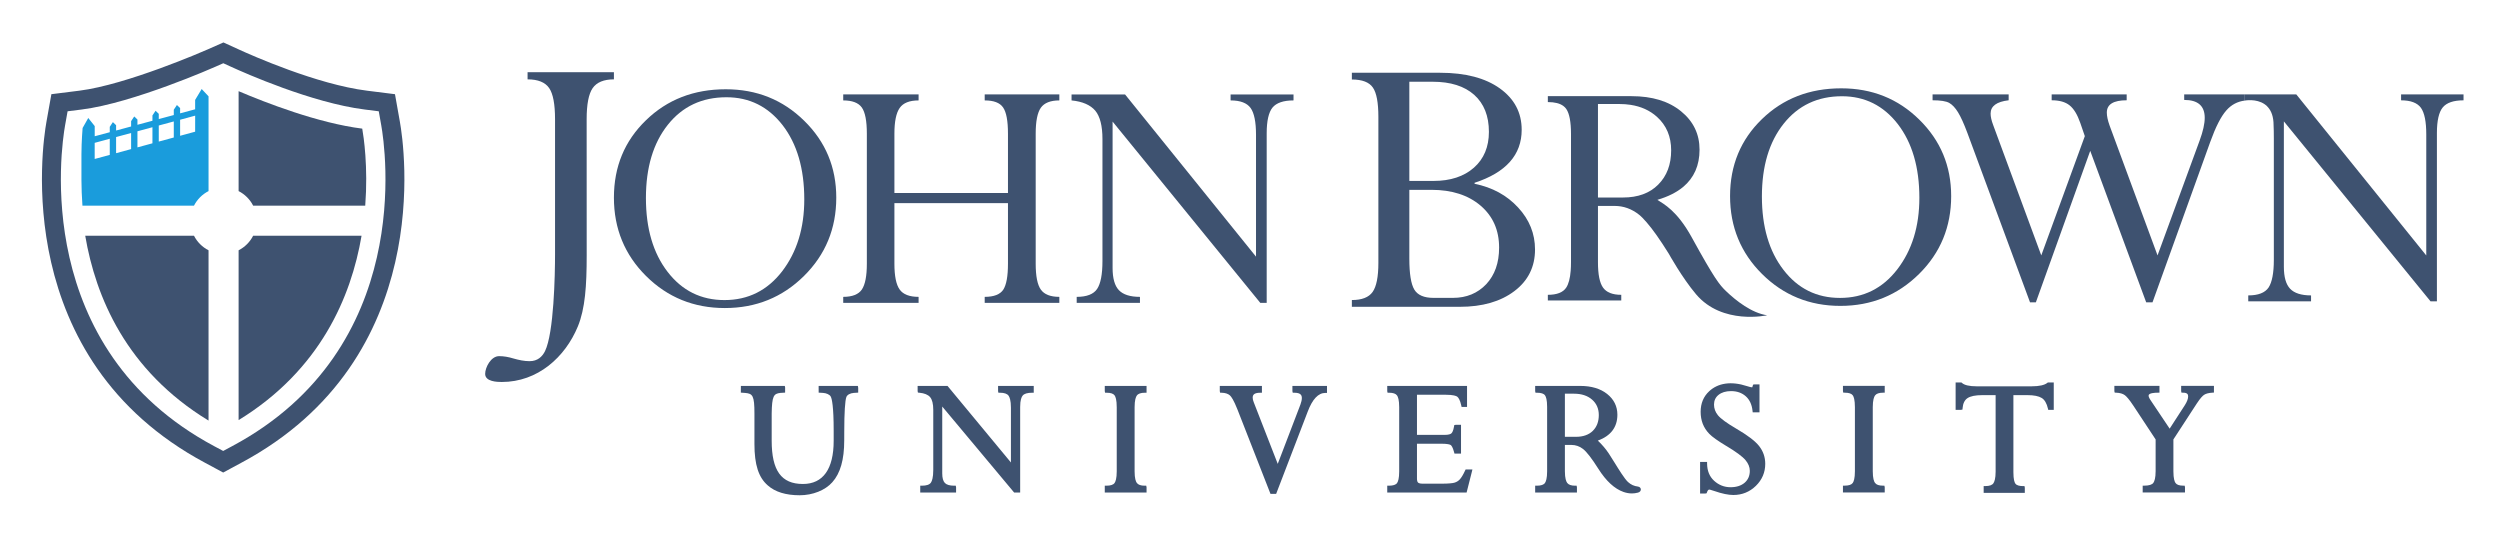 <svg style="fill-rule:evenodd;clip-rule:evenodd;stroke-linejoin:round;stroke-miterlimit:2;" xml:space="preserve" xmlns:xlink="http://www.w3.org/1999/xlink" xmlns="http://www.w3.org/2000/svg" version="1.1" viewBox="0 0 395 88" height="100%" width="100%">
    <g id="Black">
        <g transform="matrix(1,0,0,1,35.282,71.377)">
            <path style="fill:rgb(62,82,112);fill-rule:nonzero;" d="M0,-61.386L1.248,-60.817C3.304,-59.873 13.977,-55.125 22.333,-54.074L24.562,-53.794L24.954,-51.586C25.588,-48.027 30.326,-16.347 1.415,-0.893L-0.019,-0.125L-1.46,-0.893C-30.37,-16.355 -25.629,-48.027 -24.996,-51.586L-24.603,-53.794L-22.374,-54.074C-14.214,-55.098 -1.374,-60.774 -1.255,-60.831L0,-61.386ZM27.904,-52.112L27.125,-56.495L22.707,-57.049C14.773,-58.046 4.48,-62.632 2.496,-63.54L0.021,-64.67L-2.481,-63.564C-2.999,-63.334 -15.249,-57.99 -22.748,-57.049L-27.165,-56.495L-27.946,-52.113C-28.621,-48.333 -33.647,-14.707 -2.873,1.749L-0.019,3.284L2.826,1.75C33.609,-14.704 28.578,-48.333 27.904,-52.112"></path>
        </g>
        <g transform="matrix(1,0,0,1,40,14.406)">
            <path style="fill:rgb(62,82,112);fill-rule:nonzero;" d="M0,18.089L17.707,18.089C18.175,11.91 17.46,7.194 17.234,5.918C10.251,5.043 1.932,1.801 -2.3,0L-2.3,15.787C-1.311,16.291 -0.505,17.1 0,18.089"></path>
        </g>
        <g transform="matrix(0,1,1,0,59.676,42.095)">
            <path style="fill:rgb(62,82,112);fill-rule:nonzero;" d="M-2.549,-21.976L24.28,-21.976C16.361,-9.055 4.772,-4.187 -4.853,-2.549L-4.853,-19.676C-3.861,-20.181 -3.055,-20.987 -2.549,-21.976"></path>
        </g>
        <g transform="matrix(-1,0,0,1,15.765,66.452)">
            <path style="fill:rgb(62,82,112);fill-rule:nonzero;" d="M-14.884,-29.209L2.3,-29.209C0.661,-19.556 -4.171,-7.919 -17.184,0L-17.184,-26.905C-16.195,-27.412 -15.388,-28.217 -14.884,-29.209"></path>
        </g>
        <g transform="matrix(1,0,0,1,28.458,27.643)">
            <path style="fill:rgb(26,156,220);fill-rule:nonzero;" d="M0,-8.725L2.378,-9.369L2.374,-6.835L0,-6.188L0,-8.725ZM-1,-5.918L-3.372,-5.273L-3.372,-7.813L-1,-8.455L-1,-5.918ZM-4.372,-5.001L-6.742,-4.358L-6.742,-6.899L-4.372,-7.541L-4.372,-5.001ZM-7.743,-4.086L-10.114,-3.439L-10.114,-5.991L-7.743,-6.629L-7.743,-4.086ZM-11.115,-3.171L-13.498,-2.525L-13.498,-5.073L-11.115,-5.72L-11.115,-3.171ZM4.492,2.55L4.492,-12.425L3.406,-13.577L2.374,-11.858L2.374,-10.374L0,-9.735L0,-10.566L-0.506,-11.05L-1,-10.308L-1,-9.466L-3.372,-8.832L-3.372,-9.658L-3.879,-10.142L-4.372,-9.401L-4.372,-8.563L-6.742,-7.927L-6.742,-8.758L-7.251,-9.242L-7.743,-8.498L-7.743,-7.659L-10.114,-7.021L-10.114,-7.861L-10.622,-8.349L-11.115,-7.604L-11.115,-6.752L-13.493,-6.115L-13.493,-7.72L-14.513,-9.002L-15.405,-7.421C-15.405,-7.421 -15.582,-5.399 -15.59,-3.292C-15.594,-1.633 -15.592,-0.187 -15.59,0.801C-15.583,2.04 -15.537,3.402 -15.433,4.852L2.191,4.852C2.695,3.863 3.502,3.054 4.492,2.55"></path>
        </g>
        <g transform="matrix(1,0,0,1,83.357,60.354)">
            <path style="fill:rgb(62,82,112);fill-rule:nonzero;" d="M0,-48.95L0,-47.816C1.651,-47.816 2.789,-47.347 3.41,-46.437C4.033,-45.532 4.34,-43.885 4.34,-41.512L4.34,-20.192C4.34,-16.893 4.157,-7.749 2.756,-4.874C2.329,-4.02 1.598,-3.288 0.317,-3.288C-0.541,-3.288 -1.393,-3.473 -2.244,-3.717C-3.043,-3.961 -3.773,-4.083 -4.501,-4.083C-5.783,-4.083 -6.702,-2.315 -6.702,-1.279C-6.702,-0.053 -4.809,0 -4.078,0C1.598,0 5.93,-3.906 7.945,-8.778C9.097,-11.589 9.341,-15.176 9.341,-19.991L9.334,-41.512C9.334,-43.871 9.646,-45.499 10.281,-46.429C10.916,-47.345 12.04,-47.816 13.642,-47.816L13.642,-48.95L0,-48.95Z"></path>
        </g>
        <g transform="matrix(1,0,0,1,102.056,31.488)">
            <path style="fill:rgb(62,82,112);fill-rule:nonzero;" d="M0,-0.201C0,4.615 1.14,8.506 3.425,11.466C5.707,14.43 8.702,15.924 12.408,15.924C16.161,15.924 19.193,14.397 21.523,11.379C23.855,8.332 25.02,4.549 25.02,0.019C25.02,-4.848 23.876,-8.752 21.595,-11.712C19.306,-14.652 16.349,-16.122 12.721,-16.122C8.864,-16.122 5.776,-14.68 3.464,-11.776C1.152,-8.877 0,-5.022 0,-0.201M-5.057,-0.26C-5.057,-5.145 -3.374,-9.216 0,-12.481C3.371,-15.759 7.572,-17.384 12.606,-17.384C17.493,-17.384 21.621,-15.735 25.004,-12.41C28.386,-9.098 30.075,-5.055 30.075,-0.26C30.075,4.624 28.372,8.759 24.964,12.124C21.559,15.492 17.388,17.183 12.467,17.183C7.562,17.183 3.417,15.492 0.024,12.124C-3.363,8.759 -5.057,4.624 -5.057,-0.26"></path>
        </g>
        <g transform="matrix(1,0,0,1,159.259,21.107)">
            <path style="fill:rgb(62,82,112);fill-rule:nonzero;" d="M0,20.558L0,10.991L-17.943,10.991L-17.943,20.558C-17.943,22.505 -17.669,23.865 -17.111,24.64C-16.566,25.405 -15.568,25.797 -14.121,25.797L-14.121,26.745L-26.03,26.745L-26.03,25.797C-24.59,25.797 -23.605,25.405 -23.081,24.631C-22.558,23.848 -22.297,22.49 -22.297,20.561L-22.297,0.018C-22.297,-2.003 -22.563,-3.386 -23.098,-4.13C-23.633,-4.869 -24.609,-5.241 -26.03,-5.241L-26.03,-6.187L-14.121,-6.187L-14.121,-5.241C-15.568,-5.241 -16.566,-4.838 -17.111,-4.046C-17.669,-3.251 -17.943,-1.898 -17.943,0.018L-17.943,9.391L0,9.391L0,0.018C0,-2.003 -0.254,-3.386 -0.771,-4.13C-1.287,-4.877 -2.251,-5.241 -3.676,-5.241L-3.676,-6.187L8.116,-6.187L8.116,-5.241C6.713,-5.241 5.744,-4.852 5.197,-4.09C4.654,-3.315 4.381,-1.957 4.381,0.018L4.381,20.561C4.381,22.533 4.654,23.891 5.197,24.657C5.744,25.416 6.713,25.797 8.116,25.797L8.116,26.745L-3.676,26.745L-3.676,25.797C-2.214,25.797 -1.245,25.416 -0.739,24.657C-0.247,23.891 0,22.533 0,20.558"></path>
        </g>
        <g transform="matrix(1,0,0,1,194.434,46.907)">
            <path style="fill:rgb(62,82,112);fill-rule:nonzero;" d="M0,-31.041L0,-31.986L9.942,-31.986L9.942,-31.041C8.35,-31.041 7.245,-30.659 6.625,-29.916C6.011,-29.161 5.703,-27.802 5.703,-25.845L5.703,0.945L4.691,0.945L-18.645,-27.697L-18.645,-4.565C-18.645,-2.936 -18.315,-1.762 -17.651,-1.063C-16.988,-0.363 -15.874,-0.002 -14.321,-0.002L-14.321,0.945L-24.317,0.945L-24.317,-0.002C-22.726,-0.002 -21.65,-0.422 -21.088,-1.259C-20.53,-2.097 -20.246,-3.563 -20.246,-5.653L-20.246,-24.94C-20.246,-27.016 -20.63,-28.513 -21.382,-29.423C-22.146,-30.319 -23.393,-30.87 -25.129,-31.041L-25.129,-31.986L-16.676,-31.986L4.016,-6.356L4.016,-25.622C4.016,-27.638 3.73,-29.05 3.16,-29.846C2.584,-30.638 1.539,-31.041 0,-31.041"></path>
        </g>
        <g transform="matrix(1,0,0,1,256.433,35.395)">
            <path style="fill:rgb(62,82,112);fill-rule:nonzero;" d="M0,-4.188L-3.955,-4.188L-3.955,-18.961L-0.576,-18.961C0.044,-18.961 0.628,-18.917 1.185,-18.833C2.851,-18.577 4.244,-17.946 5.364,-16.938C6.86,-15.588 7.61,-13.823 7.61,-11.642C7.61,-9.401 6.932,-7.604 5.584,-6.249L5.582,-6.242C5.576,-6.239 5.573,-6.234 5.568,-6.23C4.221,-4.87 2.365,-4.188 0,-4.188M16.281,10.604C15.242,9.608 14.46,8.652 10.86,2.102C8.531,-2.134 6.416,-3.177 5.444,-3.806C5.458,-3.81 5.466,-3.812 5.478,-3.815C5.472,-3.82 5.466,-3.827 5.46,-3.83C7.119,-4.321 8.471,-5 9.51,-5.862C11.232,-7.309 12.095,-9.266 12.095,-11.742C12.095,-14.203 11.122,-16.226 9.168,-17.815C7.22,-19.405 4.608,-20.201 1.349,-20.201L-11.874,-20.201L-11.874,-19.267C-10.789,-19.267 -9.97,-19.06 -9.419,-18.649C-9.234,-18.515 -9.083,-18.352 -8.956,-18.17C-8.463,-17.447 -8.215,-16.13 -8.215,-14.221L-8.215,6.021C-8.215,6.511 -8.23,6.963 -8.264,7.375C-8.357,8.594 -8.598,9.486 -8.975,10.055C-9.479,10.809 -10.444,11.186 -11.874,11.186L-11.874,12.08L-0.273,12.08L-0.273,11.186C-1.648,11.186 -2.605,10.809 -3.148,10.053C-3.688,9.3 -3.955,7.967 -3.955,6.048L-3.955,-2.841L-3.953,-2.841L-3.953,-2.859L-1.334,-2.859C0.077,-2.859 1.367,-2.401 2.53,-1.478C2.889,-1.198 3.303,-0.764 3.743,-0.254C4.708,0.855 5.862,2.487 7.225,4.678C7.271,4.754 9.324,8.47 11.538,11.092C15.691,16.013 22.783,14.419 22.783,14.419C20.34,14.074 17.854,12.115 16.281,10.604"></path>
        </g>
        <g transform="matrix(1,0,0,1,226.176,29.979)">
            <path style="fill:rgb(62,82,112);fill-rule:nonzero;" d="M0,0.015L-3.501,0.015L-3.501,10.868C-3.501,13.268 -3.241,14.895 -2.716,15.774C-2.188,16.651 -1.178,17.085 0.32,17.085L3.383,17.085C5.535,17.085 7.282,16.357 8.642,14.931C10.004,13.473 10.683,11.555 10.683,9.14C10.683,6.385 9.707,4.182 7.759,2.514C5.809,0.85 3.222,0.015 0,0.015M-3.501,-17.064L-3.501,-1.392L0.32,-1.392C2.993,-1.392 5.127,-2.095 6.707,-3.488C8.284,-4.882 9.072,-6.781 9.072,-9.147C9.072,-11.656 8.298,-13.596 6.756,-14.989C5.203,-16.37 3.015,-17.064 0.191,-17.064L-3.501,-17.064ZM4.463,18.497L-12.582,18.497L-12.582,17.427C-11.008,17.427 -9.917,17.008 -9.307,16.155C-8.699,15.294 -8.392,13.767 -8.392,11.555L-8.392,-11.514C-8.392,-13.755 -8.68,-15.307 -9.261,-16.145C-9.84,-16.989 -10.946,-17.418 -12.582,-17.418L-12.582,-18.482L1.37,-18.482C5.367,-18.482 8.509,-17.652 10.804,-16.008C13.095,-14.363 14.25,-12.187 14.25,-9.47C14.25,-5.513 11.766,-2.714 6.804,-1.098L6.804,-0.944C9.618,-0.374 11.917,0.88 13.688,2.81C15.466,4.726 16.358,6.942 16.358,9.44C16.358,12.18 15.267,14.381 13.086,16.023C10.911,17.667 8.038,18.497 4.463,18.497"></path>
        </g>
        <g transform="matrix(1,0,0,1,354.679,47.766)">
            <path style="fill:rgb(62,82,112);fill-rule:nonzero;" d="M0,-32.855L-9.576,-32.855L-9.576,-31.978C-7.415,-31.978 -6.332,-31.04 -6.332,-29.153C-6.332,-28.214 -6.602,-27.009 -7.137,-25.557L-13.788,-7.412L-21.365,-27.935C-21.663,-28.763 -21.801,-29.45 -21.801,-29.983C-21.801,-31.277 -20.762,-31.922 -18.664,-31.922L-18.664,-32.855L-30.517,-32.855L-30.517,-31.922C-29.284,-31.922 -28.345,-31.652 -27.684,-31.12C-27.011,-30.584 -26.457,-29.665 -25.998,-28.353L-25.277,-26.256L-32.157,-7.412L-39.754,-28C-40.035,-28.733 -40.164,-29.343 -40.164,-29.816C-40.164,-31.001 -39.219,-31.699 -37.312,-31.922L-37.312,-32.855L-49.333,-32.855L-49.333,-31.922C-48.075,-31.922 -47.202,-31.783 -46.705,-31.509C-46.204,-31.222 -45.743,-30.73 -45.311,-30.023C-44.875,-29.317 -44.381,-28.231 -43.827,-26.747L-33.935,0L-33.012,0L-24.423,-23.934L-15.582,0L-14.582,0L-5.461,-25.342C-4.611,-27.702 -3.769,-29.361 -2.914,-30.325C-2.131,-31.222 -1.152,-31.73 0,-31.876L0,-32.855Z"></path>
        </g>
        <g transform="matrix(1,0,0,1,379.371,47.615)">
            <path style="fill:rgb(62,82,112);fill-rule:nonzero;" d="M0,-32.704L0,-31.763C1.521,-31.763 2.567,-31.362 3.138,-30.578C3.702,-29.781 3.98,-28.385 3.98,-26.382L3.98,-7.252L-16.561,-32.704L-24.692,-32.704L-24.692,-31.725C-24.692,-31.725 -22.906,-32.071 -21.568,-31.155C-21.365,-31.022 -21.176,-30.863 -21.023,-30.666C-20.5,-30.071 -20.145,-29.175 -20.145,-27.824C-20.119,-27.314 -20.104,-26.639 -20.104,-25.702L-20.104,-6.555C-20.104,-4.473 -20.39,-3.017 -20.937,-2.184C-21.505,-1.353 -22.572,-0.941 -24.147,-0.941L-24.147,0L-14.225,0L-14.225,-0.941C-15.769,-0.941 -16.876,-1.298 -17.532,-1.993C-18.193,-2.686 -18.52,-3.855 -18.52,-5.468L-18.52,-28.438L4.656,0L5.661,0L5.661,-26.6C5.661,-28.55 5.973,-29.898 6.579,-30.639C7.193,-31.384 8.284,-31.763 9.867,-31.763L9.867,-32.704L0,-32.704Z"></path>
        </g>
        <g transform="matrix(1,0,0,1,278.38,31.239)">
            <path style="fill:rgb(62,82,112);fill-rule:nonzero;" d="M0,-0.192C0,4.589 1.134,8.455 3.41,11.4C5.678,14.352 8.655,15.832 12.344,15.832C16.059,15.832 19.086,14.32 21.398,11.312C23.72,8.288 24.88,4.531 24.88,0.019C24.88,-4.818 23.736,-8.697 21.474,-11.635C19.201,-14.56 16.261,-16.032 12.647,-16.032C8.818,-16.032 5.748,-14.587 3.448,-11.704C1.146,-8.818 0,-4.989 0,-0.192M-5.03,-0.254C-5.03,-5.114 -3.352,-9.163 0,-12.413C3.35,-15.667 7.528,-17.283 12.537,-17.283C17.398,-17.283 21.509,-15.643 24.861,-12.342C28.224,-9.046 29.905,-5.019 29.905,-0.254C29.905,4.601 28.21,8.715 24.822,12.058C21.435,15.402 17.295,17.091 12.402,17.091C7.521,17.091 3.399,15.402 0.03,12.058C-3.341,8.715 -5.03,4.601 -5.03,-0.254"></path>
        </g>
        <g transform="matrix(1,0,0,1,157.696,76.989)">
            <path style="fill:rgb(62,82,112);fill-rule:nonzero;" d="M0,-15.187L0.054,-14.937L0.304,-14.937C0.975,-14.937 1.43,-14.781 1.656,-14.473C1.827,-14.241 2.03,-13.722 2.03,-12.568L2.03,-3.917L-7.91,-15.919L-7.985,-16.013L-12.711,-16.013L-12.711,-15.192L-12.663,-14.96L-12.437,-14.938C-11.641,-14.863 -11.071,-14.631 -10.743,-14.247C-10.409,-13.857 -10.24,-13.18 -10.24,-12.233L-10.24,-2.731C-10.24,-1.527 -10.443,-0.981 -10.613,-0.734C-10.835,-0.413 -11.3,-0.249 -12.049,-0.249L-12.299,-0.249L-12.299,0.826L-6.635,0.826L-6.635,0.001L-6.689,-0.249L-6.939,-0.249C-7.636,-0.249 -8.129,-0.393 -8.403,-0.677C-8.682,-0.963 -8.822,-1.472 -8.822,-2.191L-8.822,-12.756L2.462,0.74L2.537,0.826L3.49,0.826L3.49,-12.679C3.49,-13.789 3.706,-14.277 3.888,-14.491C4.139,-14.787 4.624,-14.937 5.385,-14.937L5.635,-14.937L5.635,-16.013L0,-16.013L0,-15.187Z"></path>
        </g>
        <g transform="matrix(1,0,0,1,174.554,76.989)">
            <path style="fill:rgb(62,82,112);fill-rule:nonzero;" d="M0,-15.187L0.055,-14.937L0.305,-14.937C0.936,-14.937 1.355,-14.796 1.555,-14.517C1.707,-14.303 1.89,-13.806 1.89,-12.649L1.89,-2.523C1.89,-1.391 1.704,-0.895 1.548,-0.677C1.345,-0.393 0.927,-0.249 0.25,-0.249L0,-0.249L0,0.826L6.602,0.826L6.602,0.001L6.548,-0.249L6.298,-0.249C5.693,-0.249 5.279,-0.396 5.065,-0.687C4.904,-0.906 4.713,-1.402 4.713,-2.523L4.713,-12.649C4.713,-13.771 4.905,-14.272 5.066,-14.494C5.279,-14.788 5.694,-14.937 6.352,-14.937L6.602,-14.937L6.602,-16.013L0,-16.013L0,-15.187Z"></path>
        </g>
        <g transform="matrix(1,0,0,1,204.201,77.21)">
            <path style="fill:rgb(62,82,112);fill-rule:nonzero;" d="M0,-15.408L0.054,-15.158L0.304,-15.158C1.35,-15.158 1.49,-14.73 1.49,-14.311C1.49,-14.034 1.415,-13.693 1.269,-13.298L-2.318,-3.918L-6.113,-13.664C-6.221,-13.93 -6.275,-14.167 -6.275,-14.367C-6.275,-14.759 -6.139,-15.158 -5.067,-15.158L-4.817,-15.158L-4.817,-16.234L-11.475,-16.234L-11.475,-15.409L-11.423,-15.165L-11.18,-15.158C-10.604,-15.142 -10.163,-14.998 -9.869,-14.732C-9.653,-14.536 -9.274,-13.997 -8.696,-12.541L-3.525,0.666L-3.464,0.826L-2.572,0.826L2.417,-12.171C3.161,-14.135 4.084,-15.131 5.215,-15.131L5.465,-15.131L5.465,-16.234L0,-16.234L0,-15.408Z"></path>
        </g>
        <g transform="matrix(1,0,0,1,231.498,64.469)">
            <path style="fill:rgb(62,82,112);fill-rule:nonzero;" d="M0,9.853L-0.016,9.886C-0.314,10.529 -0.594,10.995 -0.846,11.269C-1.08,11.525 -1.371,11.703 -1.711,11.798C-1.965,11.868 -2.531,11.953 -3.788,11.953L-6.699,11.953C-7.178,11.953 -7.369,11.845 -7.439,11.782C-7.556,11.678 -7.616,11.458 -7.616,11.148L-7.616,5.638L-3.788,5.638C-2.746,5.638 -2.398,5.769 -2.284,5.847C-2.176,5.921 -1.963,6.167 -1.741,7.017L-1.691,7.201L-0.657,7.201L-0.657,2.652L-1.504,2.652L-1.724,2.696L-1.758,2.905C-1.873,3.589 -2.048,3.876 -2.174,3.996C-2.292,4.109 -2.577,4.244 -3.262,4.244L-7.616,4.244L-7.616,-2.099L-3.12,-2.099C-1.83,-2.099 -1.391,-1.902 -1.244,-1.786C-1.065,-1.642 -0.812,-1.287 -0.61,-0.374L-0.568,-0.175L0.294,-0.175L0.294,-3.493L-12.314,-3.493L-12.314,-2.667L-12.261,-2.417L-12.011,-2.417C-11.389,-2.417 -10.97,-2.273 -10.767,-1.989C-10.611,-1.773 -10.426,-1.275 -10.426,-0.129L-10.426,10.024C-10.426,11.126 -10.605,11.621 -10.756,11.842C-10.951,12.126 -11.373,12.271 -12.064,12.271L-12.314,12.271L-12.314,13.346L0.227,13.346L1.053,10.084L1.142,9.71L0.067,9.71L0,9.853Z"></path>
        </g>
        <g transform="matrix(1,0,0,1,258.769,61.812)">
            <path style="fill:rgb(62,82,112);fill-rule:nonzero;" d="M-6.158,3.771C-6.158,4.807 -6.479,5.648 -7.111,6.268C-7.745,6.89 -8.641,7.205 -9.773,7.205L-11.516,7.205L-11.516,0.392L-10.072,0.392C-8.886,0.392 -7.924,0.709 -7.213,1.334C-6.513,1.948 -6.158,2.768 -6.158,3.771M0.032,15.067C-0.601,14.986 -1.072,14.771 -1.544,14.347C-2.073,13.871 -3.073,12.249 -3.609,11.378C-4.367,10.134 -4.846,9.396 -5.364,8.801C-5.691,8.428 -5.986,8.092 -6.313,7.808C-4.262,7.052 -3.222,5.677 -3.222,3.715C-3.222,2.387 -3.77,1.281 -4.849,0.427C-5.907,-0.411 -7.331,-0.836 -9.078,-0.836L-16.213,-0.836L-16.213,-0.01L-16.159,0.24L-15.909,0.24C-15.271,0.24 -14.848,0.38 -14.653,0.658C-14.503,0.872 -14.324,1.36 -14.324,2.472L-14.324,12.653C-14.324,13.765 -14.508,14.267 -14.662,14.491C-14.861,14.781 -15.28,14.928 -15.963,14.928L-16.213,14.928L-16.213,16.003L-9.612,16.003L-9.612,15.178L-9.666,14.928L-9.916,14.928C-10.521,14.928 -10.938,14.778 -11.155,14.482C-11.319,14.26 -11.516,13.761 -11.516,12.651L-11.516,8.488L-10.47,8.488C-9.813,8.488 -9.204,8.7 -8.66,9.118C-8.083,9.562 -7.268,10.614 -6.239,12.243C-5.015,14.184 -3.675,15.419 -2.255,15.917C-1.811,16.072 -1.364,16.151 -0.929,16.151C-0.621,16.151 -0.313,16.111 0.021,16.024C0.355,15.947 0.495,15.708 0.485,15.502C0.473,15.276 0.29,15.101 0.032,15.067"></path>
        </g>
        <g transform="matrix(1,0,0,1,274.3,70.669)">
            <path style="fill:rgb(62,82,112);fill-rule:nonzero;" d="M0,-2.96C-1.475,-3.822 -2.44,-4.529 -2.872,-5.062C-3.279,-5.566 -3.486,-6.131 -3.486,-6.74C-3.486,-7.379 -3.247,-7.896 -2.774,-8.276C-2.283,-8.673 -1.617,-8.874 -0.793,-8.874C0.139,-8.874 0.919,-8.601 1.525,-8.064C2.132,-7.527 2.493,-6.764 2.602,-5.749L2.625,-5.524L3.7,-5.524L3.7,-9.936L2.887,-9.936L2.688,-9.897L2.636,-9.717C2.593,-9.57 2.563,-9.5 2.563,-9.482C2.517,-9.475 2.421,-9.442 1.745,-9.657C-0.82,-10.5 -2.872,-10.129 -4.245,-8.857C-5.144,-8.027 -5.599,-6.932 -5.599,-5.604C-5.599,-4.922 -5.487,-4.287 -5.268,-3.715C-5.046,-3.141 -4.7,-2.606 -4.238,-2.126C-3.788,-1.657 -2.892,-1.018 -1.574,-0.225C-0.019,0.7 1.011,1.458 1.488,2.03C1.94,2.572 2.17,3.141 2.17,3.72C2.17,4.501 1.897,5.132 1.36,5.597C0.811,6.072 0.059,6.312 -0.872,6.312C-1.856,6.312 -2.729,5.971 -3.466,5.299C-4.196,4.632 -4.571,3.728 -4.58,2.563L-4.58,2.313L-5.685,2.313L-5.685,7.305L-4.846,7.305L-4.657,7.27L-4.597,7.105C-4.527,6.912 -4.409,6.682 -4.245,6.682C-4.221,6.682 -4.065,6.693 -3.424,6.915C-2.227,7.33 -1.219,7.54 -0.431,7.54C0.949,7.54 2.146,7.055 3.128,6.097C4.111,5.138 4.609,3.966 4.609,2.615C4.609,1.563 4.281,0.616 3.635,-0.201C3.01,-0.992 1.787,-1.92 0,-2.96"></path>
        </g>
        <g transform="matrix(1,0,0,1,291.186,76.982)">
            <path style="fill:rgb(62,82,112);fill-rule:nonzero;" d="M0,-15.187L0.054,-14.937L0.304,-14.937C0.935,-14.937 1.354,-14.795 1.555,-14.517C1.707,-14.304 1.889,-13.807 1.889,-12.649L1.889,-2.523C1.889,-1.391 1.703,-0.894 1.548,-0.676C1.345,-0.393 0.926,-0.249 0.25,-0.249L0,-0.249L0,0.826L6.601,0.826L6.601,0.001L6.547,-0.249L6.297,-0.249C5.692,-0.249 5.277,-0.396 5.064,-0.686C4.903,-0.905 4.712,-1.402 4.712,-2.523L4.712,-12.649C4.712,-13.77 4.905,-14.271 5.066,-14.494C5.28,-14.788 5.693,-14.937 6.351,-14.937L6.601,-14.937L6.601,-16.013L0,-16.013L0,-15.187Z"></path>
        </g>
        <g transform="matrix(1,0,0,1,323.472,77.808)">
            <path style="fill:rgb(62,82,112);fill-rule:nonzero;" d="M0,-17.312C-0.437,-16.958 -1.284,-16.771 -2.45,-16.771L-11.184,-16.771C-12.305,-16.771 -13.099,-16.954 -13.491,-17.312L-13.563,-17.38L-14.484,-17.38L-14.484,-13.052L-13.634,-13.052L-13.399,-13.1L-13.381,-13.33C-13.322,-14.062 -13.067,-14.587 -12.623,-14.891C-12.152,-15.213 -11.362,-15.377 -10.275,-15.377L-8.164,-15.377L-8.164,-3.281C-8.164,-2.2 -8.352,-1.695 -8.509,-1.461C-8.71,-1.16 -9.128,-1.007 -9.803,-1.007L-10.053,-1.007L-10.053,0.068L-3.552,0.068L-3.552,-0.757L-3.605,-1.007L-3.855,-1.007C-4.271,-1.007 -4.813,-1.074 -5.043,-1.394C-5.186,-1.591 -5.355,-2.065 -5.355,-3.198L-5.355,-15.377L-3.132,-15.377C-2.124,-15.377 -1.368,-15.227 -0.884,-14.93C-0.423,-14.649 -0.094,-14.096 0.104,-13.244L0.15,-13.052L1.021,-13.052L1.021,-17.38L0.087,-17.38L0,-17.312Z"></path>
        </g>
        <g transform="matrix(1,0,0,1,344.622,77.808)">
            <path style="fill:rgb(62,82,112);fill-rule:nonzero;" d="M0,-16.839L0,-16.013L0.054,-15.763L0.304,-15.763C1.007,-15.763 1.104,-15.477 1.104,-15.167C1.104,-14.795 0.924,-14.323 0.569,-13.769L-1.817,-10.081L-4.854,-14.614C-5.094,-14.975 -5.145,-15.189 -5.145,-15.305C-5.145,-15.718 -4.155,-15.763 -3.676,-15.763L-3.426,-15.763L-3.426,-16.839L-10.552,-16.839L-10.552,-16.016L-10.501,-15.774L-10.262,-15.763C-9.675,-15.739 -9.216,-15.606 -8.897,-15.368C-8.664,-15.193 -8.239,-14.759 -7.534,-13.685L-4.033,-8.377L-4.033,-3.352C-4.033,-2.261 -4.225,-1.758 -4.386,-1.526C-4.59,-1.232 -5.07,-1.075 -5.828,-1.075L-6.078,-1.075L-6.078,0L0.607,0L0.607,-0.825L0.554,-1.075L0.304,-1.075C-0.29,-1.075 -0.691,-1.217 -0.891,-1.496C-1.043,-1.709 -1.225,-2.204 -1.225,-3.352L-1.225,-8.379L2.475,-14.06C3.045,-14.931 3.412,-15.281 3.619,-15.421C3.908,-15.615 4.338,-15.73 4.945,-15.767L5.181,-15.78L5.181,-16.839L0,-16.839Z"></path>
        </g>
        <g transform="matrix(1,0,0,1,129.344,78.251)">
            <path style="fill:rgb(62,82,112);fill-rule:nonzero;" d="M0,-17.27L0.005,-16.213L0.726,-16.17C1.19,-16.14 1.749,-15.927 1.921,-15.576C2.091,-15.246 2.377,-14.105 2.377,-10.173L2.377,-8.601C2.377,-4.141 0.697,-1.783 -2.481,-1.783C-5.896,-1.783 -7.418,-3.894 -7.418,-8.627L-7.418,-12.899C-7.375,-15.71 -7.101,-16.048 -6.047,-16.171L-5.296,-16.218L-5.293,-17.019L-5.347,-17.27L-12.286,-17.27L-12.292,-16.216L-11.598,-16.166C-10.418,-16.061 -10.143,-15.748 -10.143,-12.903L-10.143,-8.092C-10.143,-4.827 -9.489,-2.808 -8.027,-1.549C-6.871,-0.521 -5.179,0 -2.998,0C-0.936,0 1.041,-0.788 2.158,-2.055C3.427,-3.464 4.044,-5.623 4.044,-8.653L4.05,-10.178C4.05,-13.001 4.175,-14.999 4.385,-15.527C4.518,-15.875 4.98,-16.129 5.562,-16.173L6.252,-16.216L6.252,-16.968L6.198,-17.27L0,-17.27Z"></path>
        </g>
    </g>
</svg>
